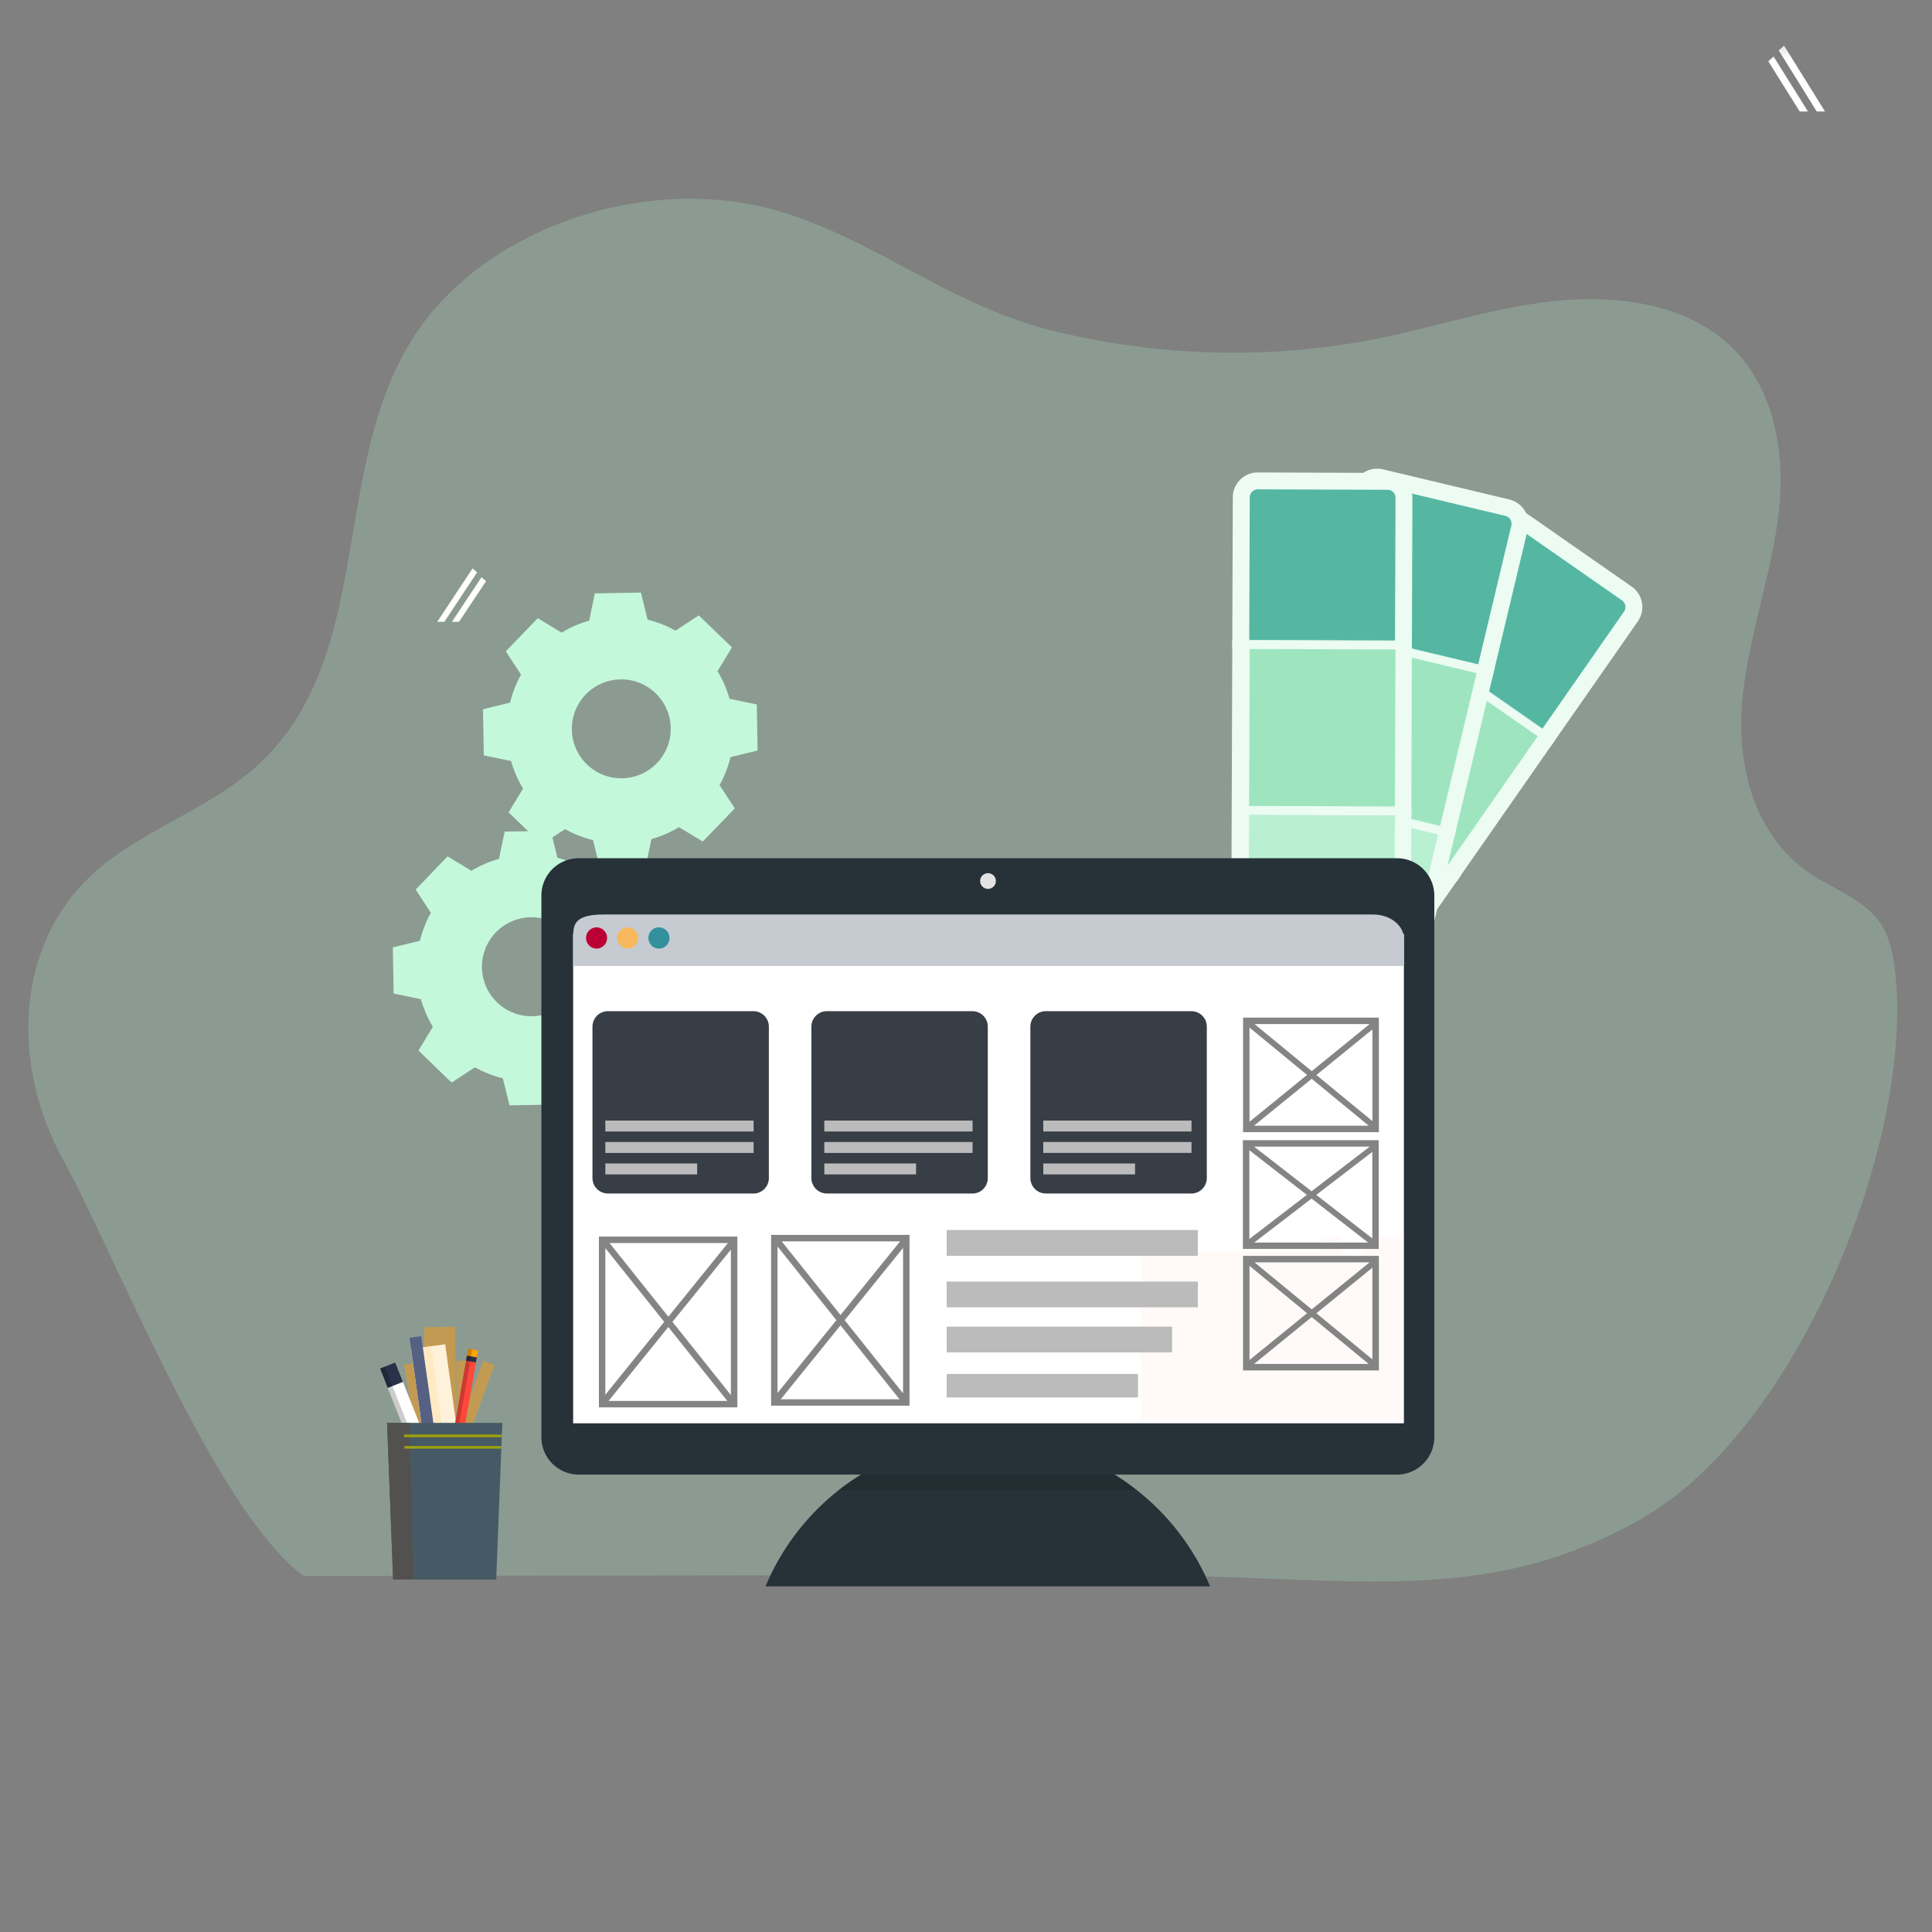 <svg width="50" height="50" fill="none" xmlns="http://www.w3.org/2000/svg"><rect width="100%" height="100%" fill="#808080" stroke="none"/><g clip-path="url(#a)"><mask id="b" style="mask-type:luminance" maskUnits="userSpaceOnUse" x="0" y="0" width="50" height="50"><path d="M0 0h50v50H0V0z" fill="#fff"/></mask><g mask="url(#b)"><mask id="c" style="mask-type:luminance" maskUnits="userSpaceOnUse" x="-2" y="0" width="52" height="52"><path d="M-1.333.668H50v51.333H-1.334V.668z" fill="#fff"/></mask><g mask="url(#c)"><path d="m42.388 16.08-11.91 17.086a.644.644 0 0 1-.897.162l-2.756-1.922a.646.646 0 0 1-.16-.898l11.91-17.087a.646.646 0 0 1 .897-.16l2.757 1.921a.645.645 0 0 1 .159.897z" fill="#fff"/><path d="m42.03 15.828-2.111 3.028-3.096-2.158 2.11-3.028a.21.21 0 0 1 .29-.051l2.756 1.921a.208.208 0 0 1 .05.288z" fill="#008A78" fill-opacity=".78"/><path d="m39.806 19.04-3.096-2.157-2.333 3.347 3.096 2.158 2.333-3.348z" fill="#3CC77B" fill-opacity=".52"/><path d="m39.91 18.865-3.095-2.158-.125.18 3.096 2.157.125-.18z" fill="#A9D6D3"/><path d="m37.348 22.568-3.096-2.158-2.333 3.348 3.096 2.157 2.333-3.347z" fill="#BCEFD4"/><path d="m37.454 22.392-3.097-2.158-.125.18 3.097 2.157.125-.179z" fill="#A9D6D3"/><path d="m34.889 26.091-3.097-2.157-2.333 3.347 3.097 2.158 2.333-3.348z" fill="#EDF113"/><path d="m34.998 25.924-3.096-2.158-.125.179 3.096 2.159.125-.18z" fill="#A9D6D3"/><path d="m32.419 29.615-2.3 3.3a.205.205 0 0 1-.288.053l-2.757-1.921a.208.208 0 0 1-.052-.29l2.301-3.3 3.096 2.158z" fill="#FDFF99"/><path d="m32.537 29.428-3.095-2.159-.125.18 3.095 2.158.125-.18z" fill="#A9D6D3"/><path d="m40.27 19.12-3.815-2.66-.124.18 3.813 2.658.126-.179zm-2.454 3.525-3.814-2.658-.125.18 3.814 2.657.125-.18zm-2.463 3.508-3.813-2.659-.125.18 3.813 2.658.125-.18zm-2.458 3.546-3.814-2.658-.125.18 3.814 2.658.125-.18z" fill="#fff"/><path d="m39.538 13.704-4.836 20.26a.644.644 0 0 1-.775.477l-3.268-.78a.646.646 0 0 1-.478-.777l4.836-20.26a.644.644 0 0 1 .777-.477l3.269.78a.645.645 0 0 1 .475.777z" fill="#fff"/><path d="m39.113 13.602-.857 3.59-3.67-.876.856-3.59a.21.21 0 0 1 .25-.154l3.27.78c.11.027.177.14.151.25z" fill="#008A78" fill-opacity=".78"/><path d="m38.218 17.404-3.67-.877-.947 3.969 3.67.876.947-3.968z" fill="#3CC77B" fill-opacity=".52"/><path d="m38.253 17.204-3.671-.876-.05.213 3.67.876.05-.213z" fill="#A9D6D3"/><path d="m37.22 21.583-3.67-.876-.948 3.969 3.67.876.948-3.969z" fill="#BCEFD4"/><path d="m37.255 21.384-3.671-.876-.05.213 3.67.876.05-.213z" fill="#A9D6D3"/><path d="m36.22 25.767-3.67-.876-.947 3.969 3.67.875.947-3.968z" fill="#EDF113"/><path d="m36.26 25.568-3.67-.877-.05.213 3.67.877.05-.213z" fill="#A9D6D3"/><path d="m35.21 29.95-.934 3.914a.206.206 0 0 1-.248.154l-3.268-.78a.21.21 0 0 1-.157-.17.207.207 0 0 1 .003-.08l.934-3.914 3.67.877z" fill="#FDFF99"/><path d="m35.25 29.728-3.67-.876-.05.212 3.67.877.05-.213z" fill="#A9D6D3"/><path d="m38.678 17.306-4.522-1.08-.05.213 4.521 1.08.05-.213zm-.994 4.179-4.522-1.08-.05.213 4.521 1.08.05-.213zm-1.01 4.165-4.521-1.08-.051.213 4.521 1.08.051-.213zm-.99 4.2-4.522-1.08-.05.213 4.521 1.08.05-.213z" fill="#fff"/><path d="m36.553 12.886-.073 20.829a.644.644 0 0 1-.645.642l-3.36-.012a.644.644 0 0 1-.644-.647l.074-20.828a.645.645 0 0 1 .648-.643l3.36.012a.645.645 0 0 1 .64.647z" fill="#fff"/><path d="m36.116 12.885-.013 3.69-3.773-.013.013-3.69a.21.21 0 0 1 .208-.208l3.36.012c.114 0 .206.095.205.209z" fill="#008A78" fill-opacity=".78"/><path d="m36.115 16.79-3.773-.013-.015 4.08 3.774.014.014-4.08z" fill="#3CC77B" fill-opacity=".52"/><path d="m36.103 16.588-3.774-.014v.219l3.773.013v-.218z" fill="#A9D6D3"/><path d="m36.1 21.091-3.774-.013-.014 4.08 3.773.014.015-4.08z" fill="#BCEFD4"/><path d="m36.087 20.888-3.773-.013-.001.219 3.774.013v-.219z" fill="#A9D6D3"/><path d="m36.083 25.388-3.773-.013-.015 4.08 3.774.013.014-4.08z" fill="#EDF113"/><path d="m36.078 25.19-3.774-.014v.218l3.773.014v-.218z" fill="#A9D6D3"/><path d="m36.057 29.693-.014 4.023a.205.205 0 0 1-.206.207l-3.36-.012a.209.209 0 0 1-.208-.208l.014-4.023 3.774.013z" fill="#FDFF99"/><path d="m36.046 29.467-3.773-.014-.001.219 3.773.014.001-.219z" fill="#A9D6D3"/><path d="m36.54 16.59-4.648-.016-.001.219 4.649.016v-.218zm-.011 4.296-4.649-.016v.218l4.648.017v-.22zm-.03 4.286-4.649-.017v.219l4.648.017v-.219zm-.004 4.315-4.648-.016-.001.218 4.649.016v-.218z" fill="#fff"/><path d="M12.201 22.537c.223-.135.463-.24.713-.31l.147-.706 1.193-.021.171.7c.25.062.494.157.724.285l.603-.395.858.828-.374.617c.135.222.24.462.31.713l.706.147.021 1.192-.7.172a2.923 2.923 0 0 1-.285.724l.395.602-.828.858-.617-.373a2.92 2.92 0 0 1-.713.31l-.146.706-1.193.02-.172-.7a2.929 2.929 0 0 1-.723-.284l-.603.395-.858-.829.373-.616a2.92 2.92 0 0 1-.31-.713l-.706-.147-.02-1.193.7-.171a2.93 2.93 0 0 1 .284-.724l-.394-.603.828-.858.616.374zm.636 1.588a1.28 1.28 0 1 0 1.833 1.789 1.28 1.28 0 0 0-1.833-1.789z" fill="#CAFADF" style="mix-blend-mode:multiply"/><path d="M14.534 16.373a2.92 2.92 0 0 1 .714-.31l.146-.706 1.193-.021.172.7c.25.062.494.157.724.285l.602-.395.858.828-.373.616c.134.223.239.463.31.714l.706.147.02 1.192-.7.172a2.93 2.93 0 0 1-.284.724l.395.602-.829.858-.616-.373a2.915 2.915 0 0 1-.713.31l-.147.706-1.193.02-.171-.7a2.929 2.929 0 0 1-.724-.284l-.603.395-.858-.829.374-.616a2.917 2.917 0 0 1-.31-.713l-.706-.147-.021-1.193.7-.171c.062-.25.157-.494.285-.724l-.395-.603.828-.858.617.374zm.636 1.588a1.28 1.28 0 1 0 1.832 1.788 1.28 1.28 0 0 0-1.832-1.788z" fill="#CAFADF" style="mix-blend-mode:multiply"/><path opacity=".24" d="M49.039 25.082c-.057-.458-.16-.93-.459-1.305-.416-.523-1.137-.773-1.715-1.158-1.492-.996-1.927-2.838-1.775-4.5.152-1.662.775-3.273.951-4.932.177-1.66-.195-3.503-1.641-4.551-1.163-.844-2.798-1.006-4.303-.829-1.504.177-2.945.652-4.427.952-2.792.565-5.728.473-8.462-.209-2.581-.643-4.452-2.262-6.876-3.033-3.528-1.123-7.91.38-9.707 3.33-2.123 3.49-.888 8.352-4.122 11.104-1.204 1.024-2.86 1.562-4.039 2.611-2.141 1.906-2.145 5.086-.825 7.464s3.919 9.066 6.219 10.76l20.988-.028c6.065-.008 9.458.906 13.607-1.438 4.146-2.343 7.116-9.949 6.586-14.235v-.003z" fill="#B0F4CF"/><path d="M31.317 41.055a6.238 6.238 0 0 0-11.506 0h11.506z" fill="#263238"/><path opacity=".11" d="M29.413 38.559a6.206 6.206 0 0 0-3.849-1.328 6.212 6.212 0 0 0-3.849 1.328h7.698z" fill="#000"/><path d="M36.153 38.163H14.978a.969.969 0 0 1-.967-.968V23.179a.966.966 0 0 1 .967-.968h21.175a.968.968 0 0 1 .967.968v14.018a.97.97 0 0 1-.967.966z" fill="#263238"/><path d="M36.333 24.168h-21.5v12.667h21.5V24.168z" fill="#fff"/><path opacity=".2" d="M36.26 32.016h-6.733v4.744h6.732v-4.744z" fill="#FFE2DF"/><path d="M25.564 23.004a.203.203 0 0 0 .193-.282.206.206 0 0 0-.113-.11.204.204 0 0 0-.22.047.203.203 0 0 0 .14.345z" fill="#E3E3E3"/><path d="M29.103 29.361a.097.097 0 0 1-.096-.097v-3.786c0-.053.043-.096.096-.096.054 0 .097.043.097.096v3.786a.094.094 0 0 1-.097.097zm5.937-4.103a.211.211 0 0 0 0 .298c.075.075.193.08.278.017l.213.213.039-.04-.213-.212a.214.214 0 0 0-.017-.278.215.215 0 0 0-.3.002zm.259.26a.156.156 0 0 1-.22 0 .157.157 0 0 1 0-.221.156.156 0 0 1 .22 0 .157.157 0 0 1 0 .22zm-.963.275h-3.52a.3.3 0 1 1 0-.6h3.518a.3.3 0 0 1 .3.3.298.298 0 0 1-.298.3zm1.076 1.872a.369.369 0 0 1-.367.368.367.367 0 1 1 .367-.368zm-1.192-.234h-3.704v.471h3.704v-.471zm1.192 1.828a.37.37 0 0 1-.227.34.37.37 0 0 1-.508-.34.367.367 0 1 1 .735 0zm-1.192-.237h-3.704v.472h3.704v-.472zm1.192 1.83a.369.369 0 0 1-.367.367.367.367 0 1 1 .367-.368zm-1.192-.238h-3.704v.472h3.704v-.472zm1.183 1.544a.368.368 0 1 1-.736 0 .368.368 0 0 1 .736 0zm-1.195-.238h-3.704v.472h3.704v-.472zM11.5 16.092h-.184l.914-1.381.116.104-.846 1.277zm.38 0h-.184l.766-1.154.117.104-.7 1.05z" fill="#fff"/><path d="m53.539 1.839.064-.1-6.124-7.071-.064.1 6.124 7.07z" fill="#475054"/><path d="M47.017 2.885h.214l-1.06-1.705-.137.125.983 1.58zm-.44 0h.213l-.89-1.423-.136.125.812 1.298z" fill="#fff"/><path d="M12.12 35.215h-.31v2.135h.31v-2.135z" fill="#C29A51"/><path d="m12.505 35.219-.734 2.005.292.107.734-2.005-.292-.107zm-1.74.05-.306.052.361 2.105.306-.053-.36-2.104z" fill="#C29A51"/><path d="m11.775 34.336-.801.01.041 3.301.802-.01-.042-3.301z" fill="#C29A51"/><path d="m11.521 34.79-.88.121.453 3.27.88-.122-.453-3.27z" fill="#FFF2DB"/><path d="m11.16 34.84-.519.071.453 3.27.519-.071-.454-3.27z" fill="#FFEAC4"/><path d="m10.67 35.116.301-.042m-.288.13.19-.027m-.178.116.19-.027m-.178.114.301-.042m-.29.13.192-.027m-.18.116.192-.027m-.178.12.301-.042m-.289.13.192-.026m-.18.115.192-.027m-.179.114.3-.042m-.288.13.19-.026m-.177.115.19-.027m-.178.12.302-.041m-.29.13.192-.027m-.18.115.192-.027m-.18.114.303-.041m-.29.13.192-.027m-.18.115.192-.027m-.178.12.3-.041m-.288.13.19-.027m-.178.115.19-.027m-.179.114.302-.041m-.29.13.192-.027m-.18.115.192-.027m-.178.12.301-.041m-.288.13.191-.027m-.18.115.193-.027m-.18.114.301-.041m-.288.13.19-.027m-.178.115.19-.027" stroke="#556082" stroke-miterlimit="10"/><path d="m12.116 34.906-.526 3.008.255.045.526-3.008-.255-.045z" fill="#FF473B"/><path d="m12.116 34.906-.032.18.255.045.032-.18-.255-.045z" fill="orange"/><path d="m12.084 35.086-.023.128.255.045.023-.129-.255-.044z" fill="#283147"/><path opacity=".2" d="m12.115 34.906-.526 3.008.107.02.526-3.01-.107-.018z" fill="#000"/><path d="m10.229 35.258-.395.156 1.222 3.088.395-.156-1.223-3.088z" fill="#fff"/><path d="m10.229 35.258-.395.156.2.506.395-.157-.2-.505z" fill="#283147"/><path opacity=".2" d="m9.956 35.367-.123.049 1.222 3.088.123-.049-1.222-3.088z" fill="#000"/><path d="M12.842 40.879h-2.668l-.157-4.055H13l-.158 4.055z" fill="#455A64"/><path d="M10.7 40.879h-.526l-.157-4.055h.587l.096 4.055z" fill="#525150"/><path d="M12.985 37.196h-2.526l-.001-.071h2.53l-.003.071zm-.011.295h-2.506l-.003-.069h2.511l-.002.069z" fill="#9DA00E"/><path d="M36.333 24.296V25h-21.5v-.705c0-.347 0-.628.795-.628h19.91c.439 0 .795.281.795.628z" fill="#C5CBD1"/><path d="M19.497 30.888h-3.763a.4.4 0 0 1-.401-.402V26.57a.401.401 0 0 1 .401-.401h3.763a.4.4 0 0 1 .401.401v3.917a.4.4 0 0 1-.4.402z" fill="#383E45"/><path d="M19.503 29h-3.837v.283h3.837V29zm0 .555h-3.837v.283h3.837v-.283zm-1.461.555h-2.376v.283h2.376v-.283z" fill="#BBB"/><path d="M25.164 30.888H21.4a.401.401 0 0 1-.401-.402V26.57a.401.401 0 0 1 .4-.401h3.764a.4.4 0 0 1 .401.401v3.917a.4.4 0 0 1-.401.402z" fill="#383E45"/><path d="M25.17 29h-3.837v.283h3.837V29zm0 .555h-3.837v.283h3.837v-.283zm-1.462.555h-2.375v.283h2.375v-.283z" fill="#BBB"/><path d="M30.83 30.888h-3.762a.401.401 0 0 1-.402-.402V26.57a.401.401 0 0 1 .402-.401h3.763a.4.4 0 0 1 .401.401v3.917a.403.403 0 0 1-.401.402z" fill="#383E45"/><path d="M30.836 29H27v.283h3.836V29zm0 .555H27v.283h3.836v-.283zm-1.461.555H27v.283h2.375v-.283zM31 33.167h-6.5v.666H31v-.666zm-.667 1.166H24.5V35h5.833v-.667zm-.88 1.224H24.5v.61h4.952v-.61zM31 31.833h-6.5v.667H31v-.667z" fill="#BBB"/><path fill-rule="evenodd" clip-rule="evenodd" d="M20.122 31.959h-.166v4.42h3.582v-4.42h-3.416zm.108.167h3.065l-1.542 1.907-1.523-1.907zm-.108.132v3.793l1.524-1.885-1.524-1.908zm.084 3.955h3.074l-1.527-1.914-1.547 1.914zm3.165-.153v-3.764l-1.511 1.87 1.511 1.894zm-7.705-4.057H15.5v4.42h3.583v-4.42h-3.416zm.108.166h3.065l-1.542 1.908-1.523-1.908zm-.108.132v3.794l1.524-1.885-1.524-1.909zm.084 3.955h3.073l-1.527-1.913-1.546 1.913zm3.165-.152V32.34l-1.512 1.87 1.512 1.894zm13.255-9.768h3.515V29.3H32.17v-2.964zm.298.167 1.48 1.218 1.498-1.218h-2.978zm3.05.138-1.45 1.18 1.45 1.193V26.64zm-.096 2.492-1.475-1.214-1.494 1.214h2.969zm-3.085-.102 1.49-1.212-1.49-1.226v2.438zm-.17.477h3.514v2.815h-3.515v-2.815zm.167.167h-.001.001zm.123 0 1.486 1.154 1.505-1.154h-2.991zm3.057.137-1.449 1.112 1.45 1.126v-2.238zm-.106 2.345-1.465-1.139-1.484 1.139h2.95zm-3.075-.092 1.488-1.142-1.488-1.155v2.297zm.004.438h-.167v2.963h3.515v-2.963h-3.349zm.13.166h2.979l-1.499 1.218-1.48-1.218zm-.13.09v2.438l1.49-1.21-1.49-1.227zm.116 2.54h2.969l-1.475-1.214-1.494 1.215zm3.065-.118v-2.374l-1.45 1.18 1.45 1.194z" fill="#848484"/></g><path d="M17.053 24.55c.15 0 .273-.124.273-.276a.274.274 0 0 0-.378-.253.273.273 0 0 0-.167.253c0 .152.122.275.272.275z" fill="#34909D"/><path d="M16.519 24.274a.274.274 0 0 1-.272.275.274.274 0 0 1-.273-.274c0-.152.122-.275.273-.275.15 0 .272.123.272.274z" fill="#F8B85E"/><path d="M15.439 24.55c.15 0 .272-.124.272-.276A.274.274 0 0 0 15.44 24a.274.274 0 0 0-.273.274c0 .152.123.275.273.275z" fill="#BA0034"/></g></g><defs><clipPath id="a"><path fill="#fff" d="M0 0h50v50H0z"/></clipPath></defs></svg>